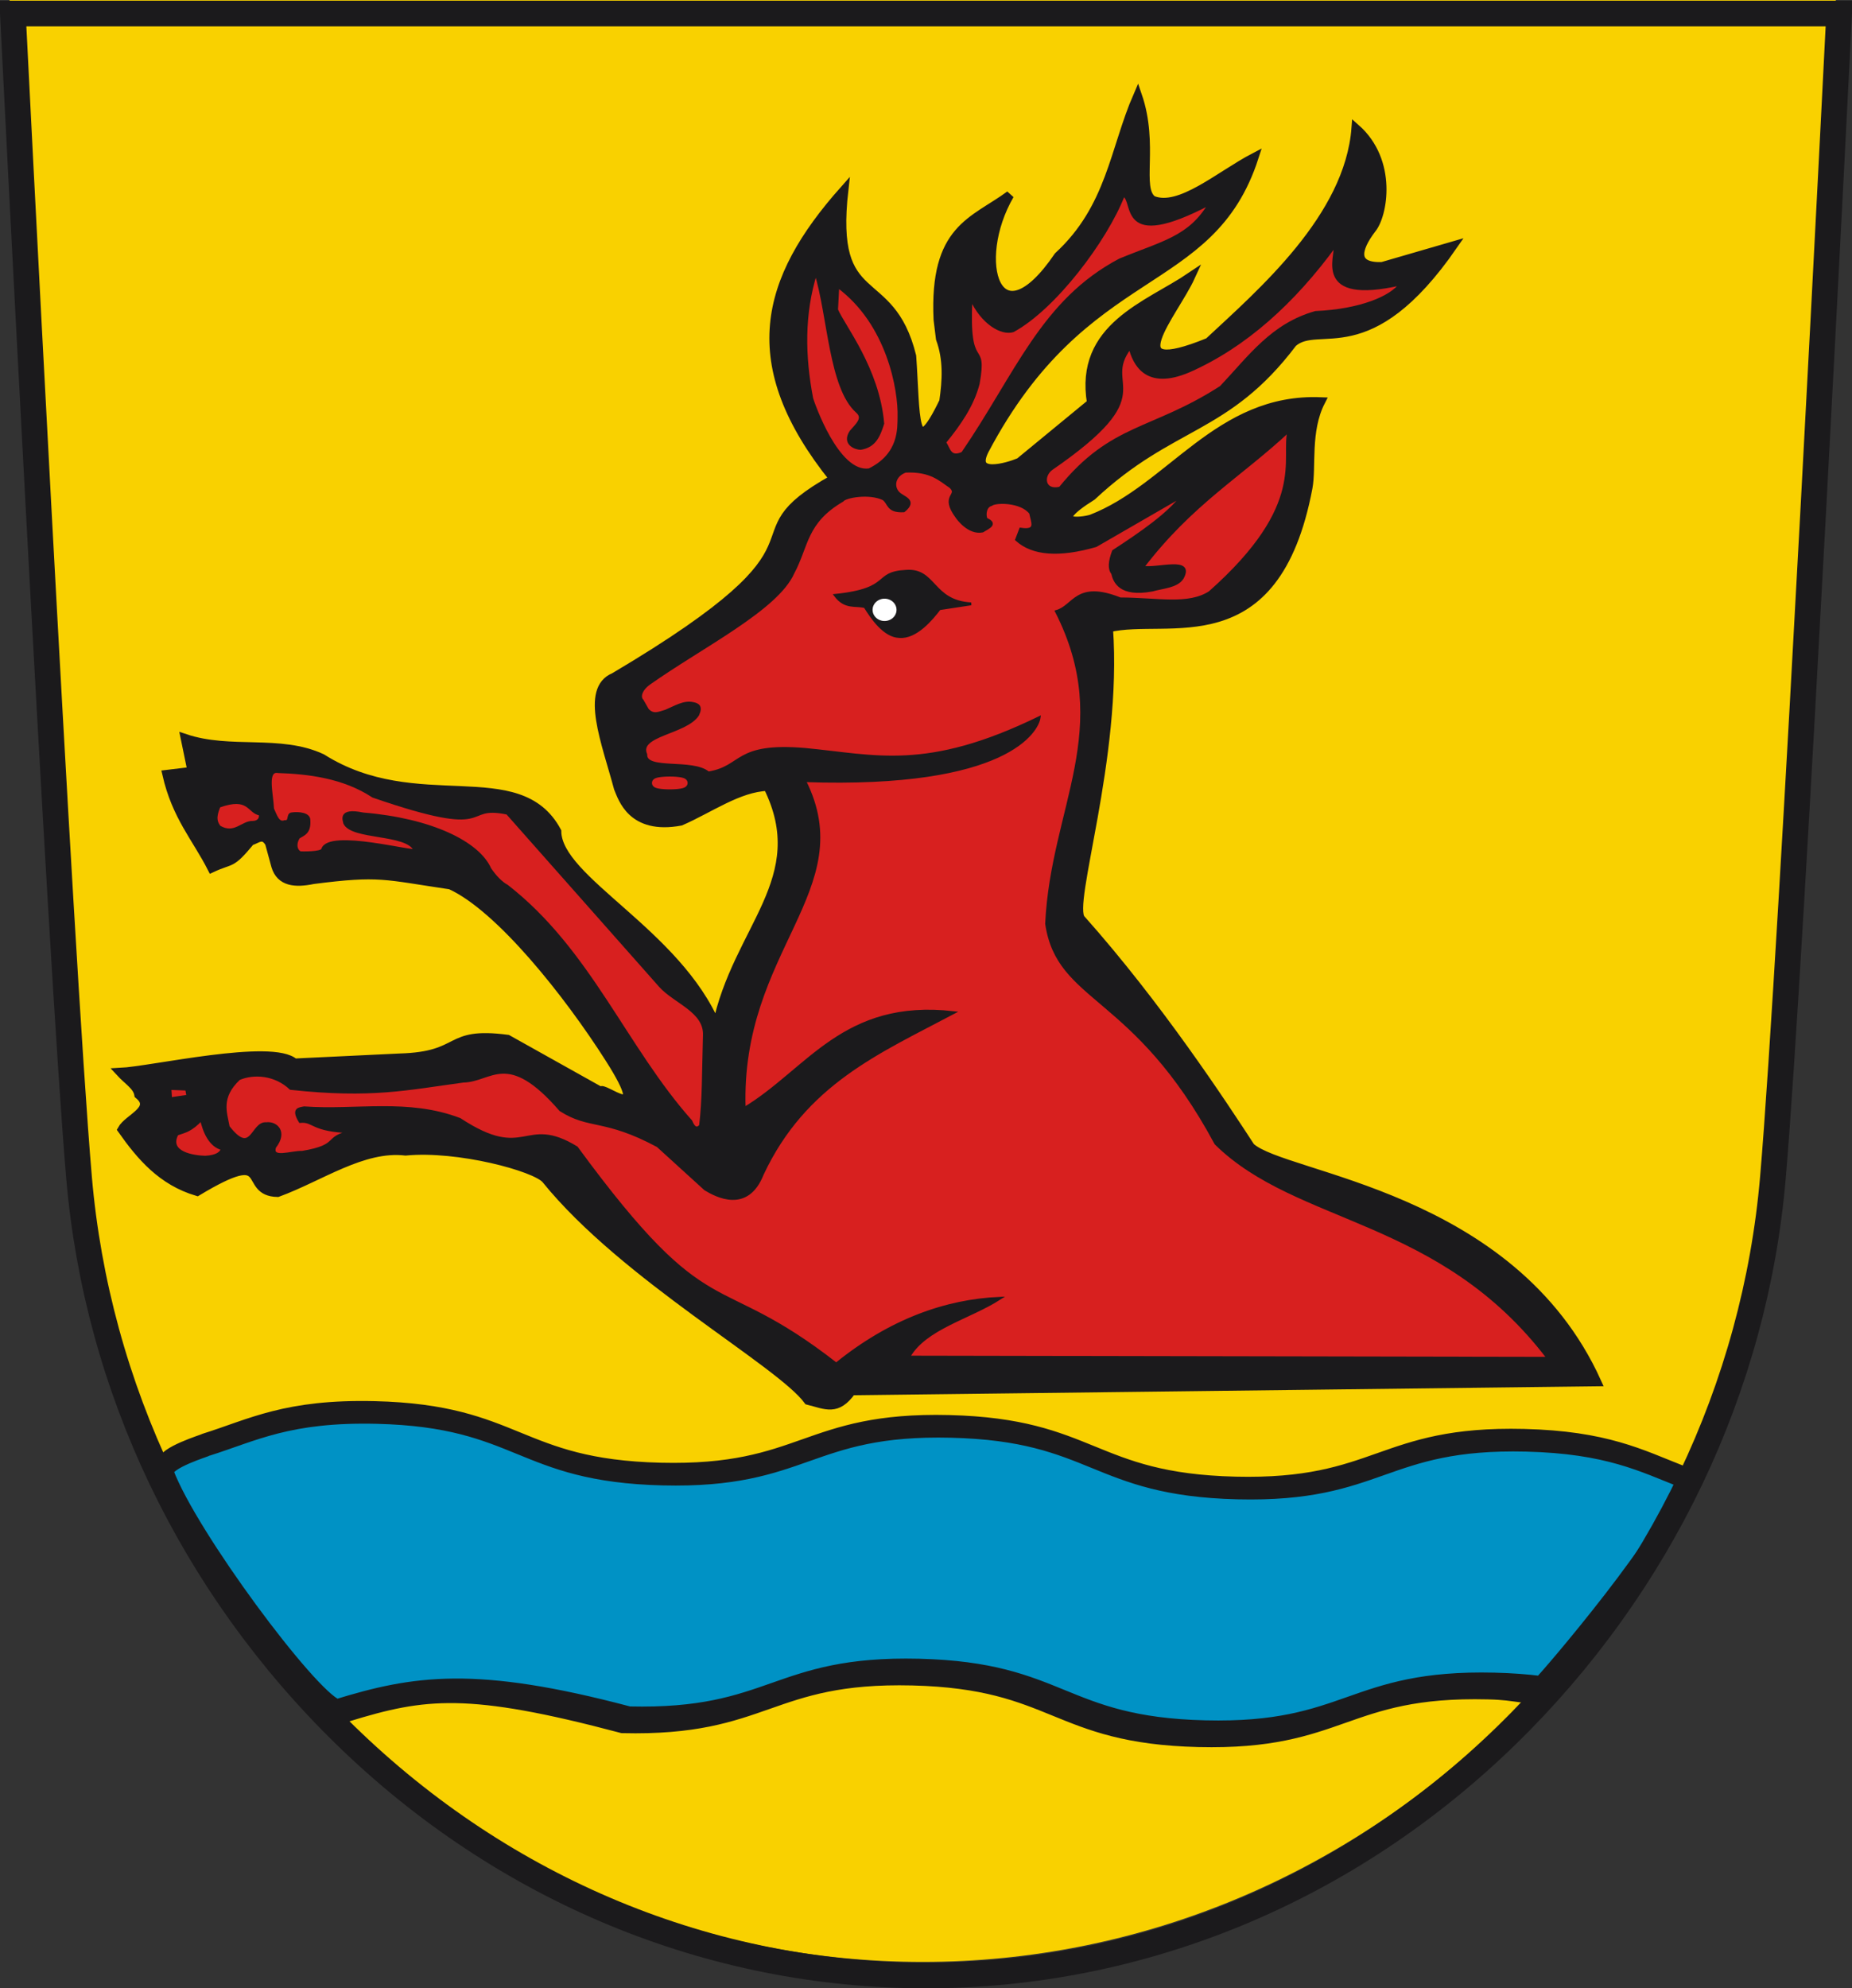 <?xml version="1.0" encoding="UTF-8" standalone="no"?>
<!-- Created with Inkscape (http://www.inkscape.org/) -->
<svg
   xmlns:dc="http://purl.org/dc/elements/1.1/"
   xmlns:cc="http://creativecommons.org/ns#"
   xmlns:rdf="http://www.w3.org/1999/02/22-rdf-syntax-ns#"
   xmlns:svg="http://www.w3.org/2000/svg"
   xmlns="http://www.w3.org/2000/svg"
   xmlns:sodipodi="http://sodipodi.sourceforge.net/DTD/sodipodi-0.dtd"
   xmlns:inkscape="http://www.inkscape.org/namespaces/inkscape"
   version="1.0"
   width="648.925"
   height="696.536"
   id="svg2784"
   sodipodi:version="0.32"
   inkscape:version="0.46"
   sodipodi:docname="ottenbach.svg"
   inkscape:output_extension="org.inkscape.output.svg.inkscape">
  <rect width="100%" height="100%" fill="#333333" stroke="none"/>
  <sodipodi:namedview
     inkscape:window-height="850"
     inkscape:window-width="1423"
     inkscape:pageshadow="2"
     inkscape:pageopacity="0.0"
     guidetolerance="10.0"
     gridtolerance="10.0"
     objecttolerance="10.0"
     borderopacity="1.0"
     bordercolor="#666666"
     pagecolor="#ffffff"
     id="base"
     showgrid="false"
     inkscape:zoom="0.32419045"
     inkscape:cx="147.71278"
     inkscape:cy="26.415729"
     inkscape:window-x="1"
     inkscape:window-y="14"
     inkscape:current-layer="svg2784" />
  <defs
     id="defs2786">
    <inkscape:perspective
       sodipodi:type="inkscape:persp3d"
       inkscape:vp_x="0 : 348.24838 : 1"
       inkscape:vp_y="0 : 1000 : 0"
       inkscape:vp_z="648.28564 : 348.24838 : 1"
       inkscape:persp3d-origin="324.14282 : 232.16559 : 1"
       id="perspective61" />
    <inkscape:perspective
       id="perspective2515"
       inkscape:persp3d-origin="372.04724 : 350.78739 : 1"
       inkscape:vp_z="744.09448 : 526.18109 : 1"
       inkscape:vp_y="0 : 1000 : 0"
       inkscape:vp_x="0 : 526.18109 : 1"
       sodipodi:type="inkscape:persp3d" />
    <inkscape:perspective
       id="perspective8672"
       inkscape:persp3d-origin="372.04724 : 350.78739 : 1"
       inkscape:vp_z="744.09448 : 526.18109 : 1"
       inkscape:vp_y="0 : 1000 : 0"
       inkscape:vp_x="0 : 526.18109 : 1"
       sodipodi:type="inkscape:persp3d" />
    <inkscape:perspective
       id="perspective2553"
       inkscape:persp3d-origin="372.04724 : 350.78739 : 1"
       inkscape:vp_z="744.09448 : 526.18109 : 1"
       inkscape:vp_y="0 : 1000 : 0"
       inkscape:vp_x="0 : 526.18109 : 1"
       sodipodi:type="inkscape:persp3d" />
    <inkscape:perspective
       sodipodi:type="inkscape:persp3d"
       inkscape:vp_x="0 : 257.46085 : 1"
       inkscape:vp_y="0 : 1000 : 0"
       inkscape:vp_z="483.49313 : 257.46085 : 1"
       inkscape:persp3d-origin="241.74657 : 171.64056 : 1"
       id="perspective2691" />
    <clipPath
       id="clipPath223">
      <path
         d="M 404.161,505.122 L 404.161,338.712 L 559.342,338.712 L 559.342,505.122"
         id="path225" />
    </clipPath>
    <inkscape:perspective
       sodipodi:type="inkscape:persp3d"
       inkscape:vp_x="0 : 526.18109 : 1"
       inkscape:vp_y="0 : 1000 : 0"
       inkscape:vp_z="744.09448 : 526.18109 : 1"
       inkscape:persp3d-origin="372.04724 : 350.78739 : 1"
       id="perspective29" />
    <inkscape:perspective
       sodipodi:type="inkscape:persp3d"
       inkscape:vp_x="0 : 526.18109 : 1"
       inkscape:vp_y="0 : 1000 : 0"
       inkscape:vp_z="744.09448 : 526.18109 : 1"
       inkscape:persp3d-origin="372.04724 : 350.78739 : 1"
       id="perspective2441" />
    <inkscape:perspective
       id="perspective10"
       inkscape:persp3d-origin="372.04724 : 350.78739 : 1"
       inkscape:vp_z="744.09448 : 526.18109 : 1"
       inkscape:vp_y="0 : 1000 : 0"
       inkscape:vp_x="0 : 526.18109 : 1"
       sodipodi:type="inkscape:persp3d" />
  </defs>
  <path
     d="M 3.343,5.062617e-14 C 3.343,5.062617e-14 19.902,330.581 26.544,407.863 C 32.852,481.284 65.974,550.619 119.804,603.096 C 175.504,657.399 247.77,687.297 323.301,687.297 C 398.828,687.297 471.107,657.399 526.798,603.096 C 580.629,550.619 613.746,481.284 620.05,407.863 C 626.697,330.581 643.268,5.062617e-14 643.268,5.062617e-14 L 3.343,5.062617e-14 z"
     id="path393"
     style="fill:#f9d100;fill-opacity:1;stroke:none;stroke-width:9;stroke-linecap:butt;stroke-linejoin:miter;stroke-miterlimit:4;stroke-dasharray:none;stroke-opacity:1" />
  <path
     d="M 71.805,504.636 C 88.181,499.468 100.379,492.597 131.282,493.343 C 181.622,494.56 181.101,513.696 231.428,514.914 C 281.704,516.136 282.225,496.994 332.498,498.213 C 382.93,499.436 382.402,518.572 432.831,519.792 C 483.12,521.002 483.645,501.869 533.931,503.077 C 562.488,503.771 574.718,510.202 589.099,515.875 C 586.684,531.907 534.968,593.213 533.795,593.984 C 529.005,593.376 527.4,592.967 521.301,592.819 C 470.898,591.605 470.373,610.744 419.97,609.524 C 369.56,608.299 370.088,589.17 319.682,587.941 C 269.154,586.728 268.62,605.863 218.083,604.647 C 164.095,590.322 148.813,592.295 121.702,600.612 C 112.152,596.921 65.863,534.919 57.587,512.88 C 57.029,509.216 71.693,504.859 71.805,504.636 z"
     id="path217"
     style="fill:#1b1a1c;fill-opacity:1;stroke:#1b1a1c;stroke-width:5;stroke-linecap:butt;stroke-linejoin:miter;stroke-miterlimit:4;stroke-dasharray:none;stroke-opacity:1"
     sodipodi:nodetypes="cccsccccccccccc" />
  <path
     style="fill:#1b1a1c;fill-opacity:1;fill-rule:evenodd;stroke:#1b1a1c;stroke-width:3;stroke-linecap:butt;stroke-linejoin:miter;stroke-miterlimit:4;stroke-dasharray:none;stroke-opacity:1"
     d="M 298.443,487.286 L 559.583,484.142 C 529.677,418.142 450.006,412.648 438.205,401.78 C 428.415,386.758 405.82,352.285 378.847,322.011 C 374.057,317.158 391.782,265.739 388.471,220.003 C 409.028,215.01 446.865,231.684 458.375,170.889 C 459.755,163.636 457.54,150.985 462.825,140.654 C 426.863,139.181 410.359,170.894 382.42,181.75 C 378.774,182.882 366.072,184.192 382.668,173.801 C 410.659,147.66 429.554,151.132 452.998,120.107 C 462.144,112.045 479.542,128.877 509.159,86.077 L 484.266,93.305 C 473.947,93.654 475.216,87.376 480.673,80.213 C 484.631,75.517 488.245,56.528 475.048,44.9 C 472.656,76.277 441.957,102.57 423.475,119.823 C 390.021,133.47 411.264,110.002 417.262,96.879 C 402.128,107.098 377.917,114.485 382.38,141.182 L 357.203,161.893 C 353.018,163.666 340.092,167.495 344.98,157.751 C 380.311,90.836 424.049,102.896 439.515,55.052 C 427.258,61.459 413.382,73.934 403.862,70.077 C 398.267,66.007 404.614,50.916 398.623,33.448 C 390.355,52.41 389.208,72.796 370.806,89.732 C 349.365,121.25 340.326,91.545 353.832,68.29 C 341.024,77.713 327.135,79.886 328.614,111.944 L 329.435,118.634 C 332.118,125.974 331.672,133.314 330.604,140.654 C 319.693,163.269 321.007,145.284 319.53,124.769 C 311.881,93.626 290.887,109.43 295.762,66.504 C 267.658,98.118 259.806,127.458 292.111,167.728 C 252.699,189.74 299.486,187.274 215.158,237.206 C 204.748,241.458 212.328,260.101 216.61,276.107 C 218.061,279.485 221.265,290.95 238.489,287.731 C 248.647,283.311 258.804,275.897 268.961,275.555 C 285.046,307.956 258.081,325.348 251.093,359.533 C 237.303,326.598 195.349,308.39 195.171,291.247 C 181.714,266.122 146.054,286.627 112.778,265.576 C 98.099,258.734 80.804,263.987 64.817,258.616 L 67.196,270.157 L 58.378,271.216 C 61.742,286.014 68.779,293.467 74.204,304.143 C 81.351,300.791 80.653,303.324 87.8,294.687 C 89.988,294.114 92.176,291.624 94.365,295.334 L 96.566,303.404 C 98.271,309.031 103.415,309.499 109.744,308.191 C 133.037,305.195 134.537,306.627 157.83,310.069 C 175.064,317.885 199.023,348.03 213.522,370.809 C 229.361,395.692 210.376,379.537 210.52,382.281 L 177.836,364 C 155.717,361.089 162.749,369.934 139.965,370.559 L 103.162,372.318 C 95.476,365.308 53.103,375.082 42.021,375.592 C 44.846,378.664 48.059,380.429 48.563,383.501 C 54.719,388.58 44.877,391.66 42.685,395.696 C 49.335,405.104 56.709,413.789 69.093,417.464 C 96.562,400.934 84.18,417.595 97.283,417.819 C 112.222,412.351 127.161,401.546 142.101,403.308 C 160.504,401.523 187.558,408.837 191.237,413.136 C 218.816,447.245 273.456,477.319 283.127,490.62 C 289.441,492.203 293.237,494.566 298.443,487.286 z"
     id="path3502"
     sodipodi:nodetypes="cccccsccccccccccccccccccccccccccccccccccccccccsccccccccccccc" />
  <path
     style="fill:#d8201f;fill-opacity:1;fill-rule:evenodd;stroke:#1b1a1c;stroke-width:1px;stroke-linecap:butt;stroke-linejoin:miter;stroke-opacity:1"
     d="M 330.983,154.979 C 336.242,148.555 340.833,141.909 342.757,134.374 C 345.656,118.029 338.837,131.704 340.234,104.517 C 344.159,113.25 351.027,117.094 354.952,115.871 C 369.53,107.959 387.472,84.192 393.639,68.353 C 398.02,70.162 391.433,88.352 423.916,71.296 C 416.904,83.31 407.203,84.919 392.378,91.061 C 365.213,105.405 356.213,131.123 337.29,158.763 C 332.658,160.874 332.516,156.999 330.983,154.979 z"
     id="path3504"
     sodipodi:nodetypes="ccccccccc" />
  <path
     style="fill:#d8201f;fill-opacity:1;fill-rule:evenodd;stroke:#1b1a1c;stroke-width:1px;stroke-linecap:butt;stroke-linejoin:miter;stroke-opacity:1"
     d="M 368.408,164.23 C 407.665,137.225 385.404,135.516 395.941,121.79 C 397.361,127.088 401.308,136.541 416.731,129.906 C 436.316,121.256 453.326,105.803 467.749,86.046 C 468.647,89.531 460.059,106.524 490.778,99.471 C 487.594,104.051 476.905,108.773 460.953,109.464 C 445.693,113.772 437.957,124.914 427.832,135.63 C 403.55,151.283 389.647,148.582 371.447,170.99 C 365.72,172.401 364.912,166.836 368.408,164.23 z"
     id="path3506"
     sodipodi:nodetypes="ccccccccc" />
  <path
     style="fill:#d8201f;fill-opacity:1;fill-rule:evenodd;stroke:#1b1a1c;stroke-width:1px;stroke-linecap:butt;stroke-linejoin:miter;stroke-opacity:1"
     d="M 293.557,100.312 C 311.262,113.351 315.282,136.676 315.003,146.148 C 314.894,149.839 315.569,159.219 304.56,164.593 C 293.381,166.215 284.816,140.914 284.433,139.644 C 281.577,124.746 281.313,109.992 285.848,95.505 C 290.52,110.704 290.895,135.79 300.327,144.188 C 303.043,146.523 300.189,148.859 298.182,151.194 C 295.345,155.466 299.827,157.075 301.547,157.081 C 306.49,156.278 307.917,152.729 309.312,148.378 C 307.677,129.117 295.442,114.085 293.136,108.51 L 293.557,100.312 z"
     id="path3508"
     sodipodi:nodetypes="ccccccccccc" />
  <path
     style="fill:#d8201f;fill-opacity:1;fill-rule:evenodd;stroke:#1b1a1c;stroke-width:1px;stroke-linecap:butt;stroke-linejoin:miter;stroke-opacity:1"
     d="M 542.501,475.831 L 318.367,475.41 C 324.033,465.217 339.673,461.674 350.326,454.805 C 331.403,455.636 311.93,462.551 293.007,477.871 C 249.881,444.22 249.465,466.753 202.014,402.049 C 183.51,390.744 184.598,407.609 161.095,392.149 C 142.92,385.193 124.745,389.425 106.57,388.096 C 104.827,388.459 102.43,388.401 105.144,392.871 C 110.071,392.381 108.95,396.085 123.234,396.48 C 113.218,398.453 119.673,401.376 105.899,403.679 C 102.111,403.538 94.748,406.408 96.242,401.819 C 100.486,396.4 96.589,393.187 93.305,393.651 C 88.259,393.184 88.352,405.541 79.972,394.764 C 79.049,389.687 76.802,384.424 83.727,377.89 C 89.027,375.611 96.543,376.259 101.843,381.29 C 130.328,384.352 142.44,381.399 162.339,378.738 C 172.231,378.573 177.736,367.278 196.402,388.821 C 206.597,395.343 211.732,391.333 230.48,401.4 L 247.143,416.567 C 250.872,418.786 261.767,424.821 267.093,411.335 C 282.004,379.524 307.821,368.648 334.095,354.735 C 295.57,350.344 283.155,374.881 260.757,388.364 C 258.877,332.65 301.152,311.72 281.88,273.476 C 353.381,275.925 363.454,255.671 364.084,251.452 C 324.454,270.719 306.848,264.859 282.037,262.533 C 257.204,260.45 260.585,268.774 248.188,270.786 C 242.674,266.067 226.01,270.323 226.275,264.312 C 223.243,257.284 240.23,256.872 244.463,250.407 C 245.841,247.449 244.525,246.799 242.841,246.466 C 239.656,245.724 236.47,247.781 233.285,249.111 C 231.146,249.667 229.007,251.014 226.868,248.636 L 225.046,245.448 C 223.737,244.167 224.522,241.504 227.52,239.371 C 245.828,226.438 272.252,213.355 277.85,200.658 C 282.896,191.266 282.087,182.951 295.151,175.311 C 296.232,173.849 304.63,172.381 309.536,174.743 C 311.639,176.145 310.865,179.273 316.676,178.948 C 321.291,175.201 316.263,174.391 314.739,172.69 C 312.534,170.393 313.275,166.473 317.272,165.062 C 326.239,164.669 329.38,168.072 333.085,170.538 C 336.412,173.765 329.494,173.333 335.363,181.217 C 335.638,181.596 339.472,186.99 344.28,186.018 C 346.299,184.749 349.425,183.558 345.511,181.865 C 344.839,180.306 345.172,177.316 347.327,176.755 C 348.7,175.573 357.754,175.352 361.122,179.711 C 361.714,182.909 363.717,186.297 357.613,185.374 L 356.213,189.04 C 361.834,194.15 371.087,194.848 383.967,191.143 L 414.344,173.608 C 409.488,180.11 400.112,186.612 390.144,193.114 C 388.792,196.685 388.614,199.317 389.854,200.815 C 390.521,203.738 392.471,208.794 403.731,206.702 C 407.554,205.619 412.319,205.477 414.244,202.497 C 418.343,195.128 405.47,199.64 400.367,198.712 C 417.468,176.299 434.569,166.752 451.67,150.774 C 449.03,160.752 458.727,176.668 423.916,207.543 C 416.372,212.41 405.693,209.851 392.509,209.804 C 377.101,203.658 376.407,212.482 370.184,214.209 C 391.08,255.316 368.626,282.808 366.726,323.605 C 370.812,351.216 397.45,347.395 426.019,400.559 C 454.63,428.809 504.685,426.135 542.501,475.831 z"
     id="path3510"
     sodipodi:nodetypes="ccccccccccccccccccccccccccccccccccccccccccccccccccccccccccccc" />
  <path
     style="fill:#d8201f;fill-opacity:1;fill-rule:evenodd;stroke:#1b1a1c;stroke-width:1px;stroke-linecap:butt;stroke-linejoin:miter;stroke-opacity:1"
     d="M 246.813,362.814 C 246.415,376.161 246.599,385.021 245.46,394.393 C 244.332,395.588 243.203,395.578 242.075,392.796 C 219.014,366.902 206.603,332.933 177.616,310.39 C 175.626,309.301 173.635,307.312 171.644,304.423 C 167.597,295.21 151.067,287.116 127.225,285.142 C 118.481,283.323 120.743,287.541 120.783,288.34 C 123.38,293.829 142.562,291.631 145.386,297.754 C 146.068,299.234 115.11,290.677 113.068,297.559 C 112.645,298.984 105.423,298.745 105.423,298.745 C 104.288,298.634 102.736,296.359 104.618,293.323 C 106.375,292.211 108.534,291.742 108.234,287.338 C 108.35,285.132 104.598,284.742 102.152,285.123 C 100.68,285.352 101.885,288.047 99.809,287.818 C 97.408,288.763 96.569,285.613 95.513,283.385 C 95.254,277.8 92.972,269.518 97.495,270.309 C 107.926,270.652 120.407,272.115 130.693,278.925 C 174.824,294.134 161.033,281.38 177.766,284.871 L 231.279,345.322 C 236.457,351.153 247.267,354.167 246.813,362.814 z"
     id="path3512"
     sodipodi:nodetypes="cccccccsscccsccccccc" />
  <path
     style="fill:#1b1a1c;fill-opacity:1;fill-rule:evenodd;stroke:#1b1a1c;stroke-width:1px;stroke-linecap:butt;stroke-linejoin:miter;stroke-opacity:1"
     d="M 292.721,208.565 C 312.944,206.475 305.893,200.7 317.496,200.141 C 327.717,199.349 326.417,210.768 340.289,211.538 L 329.161,213.231 C 326.551,216.662 320.982,223.484 315.12,222.976 C 309.948,222.84 305.578,216.534 303.127,212.529 C 299.658,211.617 296.19,213.172 292.721,208.565 z"
     id="path3514"
     sodipodi:nodetypes="ccccccc" />
  <path
     sodipodi:type="arc"
     style="opacity:1;fill:#d8201f;fill-opacity:1;fill-rule:nonzero;stroke:#d8201f;stroke-width:3;stroke-linecap:square;stroke-linejoin:miter;stroke-miterlimit:4;stroke-dasharray:none;stroke-opacity:1"
     id="path3516"
     sodipodi:cx="-497.04504"
     sodipodi:cy="277.1228"
     sodipodi:rx="4.7400985"
     sodipodi:ry="0.74843657"
     d="M -492.305,277.123 A 4.74,0.748 0 1 1 -501.785,277.123 A 4.74,0.748 0 1 1 -492.305,277.123 z"
     transform="translate(731.732,-2.84)" />
  <path
     style="fill:#d8201f;fill-opacity:1;fill-rule:evenodd;stroke:#1b1a1c;stroke-width:1px;stroke-linecap:butt;stroke-linejoin:miter;stroke-opacity:1"
     d="M 76.75,282.434 C 75.811,284.859 74.903,287.284 76.912,289.708 C 82.226,292.779 84.924,287.944 88.55,288.092 C 90.406,288.073 91.597,286.871 91.137,285.182 C 86.996,284.581 87.464,278.564 76.75,282.434 z"
     id="path3518"
     sodipodi:nodetypes="ccccc" />
  <path
     style="fill:#d8201f;fill-opacity:1;fill-rule:evenodd;stroke:#1b1a1c;stroke-width:1px;stroke-linecap:butt;stroke-linejoin:miter;stroke-opacity:1"
     d="M 62.024,397.284 C 64.992,396.261 66.817,396.035 70.576,392.108 C 71.536,396.249 73.513,401.398 78.002,402.46 C 77.353,403.894 76.136,405.139 71.926,405.386 C 67.961,405.288 58.52,403.984 62.024,397.284 z"
     id="path3520"
     sodipodi:nodetypes="ccccc" />
  <path
     style="fill:#d8201f;fill-opacity:1;fill-rule:evenodd;stroke:#1b1a1c;stroke-width:1px;stroke-linecap:butt;stroke-linejoin:miter;stroke-opacity:1"
     d="M 59.549,381.307 L 59.774,384.907 L 65.85,384.007 L 65.4,381.532 L 59.549,381.307 z"
     id="path3522" />
  <path
     sodipodi:type="arc"
     style="opacity:1;fill:#ffffff;fill-opacity:1;fill-rule:nonzero;stroke:#ffffff;stroke-width:2;stroke-linecap:square;stroke-linejoin:miter;stroke-miterlimit:4;stroke-dasharray:none;stroke-opacity:1"
     id="path3524"
     sodipodi:cx="-421.79214"
     sodipodi:cy="216.47722"
     sodipodi:rx="3.1936669"
     sodipodi:ry="2.9085181"
     d="M -418.598,216.477 A 3.194,2.909 0 1 1 -424.986,216.477 A 3.194,2.909 0 1 1 -418.598,216.477 z"
     transform="translate(731.732,-2.84)" />
  <path
     d="M 72.619,507.581 C 88.996,502.413 101.193,495.542 132.096,496.288 C 182.436,497.506 181.915,516.641 232.242,517.859 C 282.518,519.081 283.04,499.939 333.313,501.158 C 383.744,502.381 383.217,521.517 433.645,522.737 C 483.935,523.947 484.459,504.815 534.745,506.022 C 563.302,506.716 575.532,513.147 589.913,518.82 C 587.498,534.853 541.033,588.851 539.86,589.622 C 535.07,589.014 529.715,588.605 523.616,588.456 C 473.212,587.243 472.688,606.382 422.284,605.162 C 371.875,603.937 372.402,584.807 321.996,583.579 C 271.469,582.366 270.935,601.501 220.398,600.285 C 166.409,585.96 145.126,589.433 118.016,597.75 C 108.466,594.059 66.677,537.864 58.401,515.825 C 57.843,512.161 72.508,507.804 72.619,507.581 z"
     id="path3526"
     style="fill:#0092c5;fill-opacity:1;stroke:#1b1a1c;stroke-width:5;stroke-linecap:butt;stroke-linejoin:miter;stroke-miterlimit:4;stroke-dasharray:none;stroke-opacity:1"
     sodipodi:nodetypes="cccsccccccccccc" />
  <path
     d="M 4.5,4.739 C 4.5,4.739 21.058,335.319 27.701,412.602 C 34.009,486.022 67.13,555.358 120.961,607.835 C 176.661,662.138 248.927,692.036 324.458,692.036 C 399.985,692.036 472.264,662.138 527.955,607.835 C 581.786,555.358 614.903,486.022 621.207,412.602 C 627.854,335.319 644.425,4.739 644.425,4.739 L 4.5,4.739 z"
     id="path3498"
     style="fill:none;fill-opacity:1;stroke:#1b1a1c;stroke-width:9;stroke-linecap:butt;stroke-linejoin:miter;stroke-miterlimit:4;stroke-dasharray:none;stroke-opacity:1" />
</svg>
